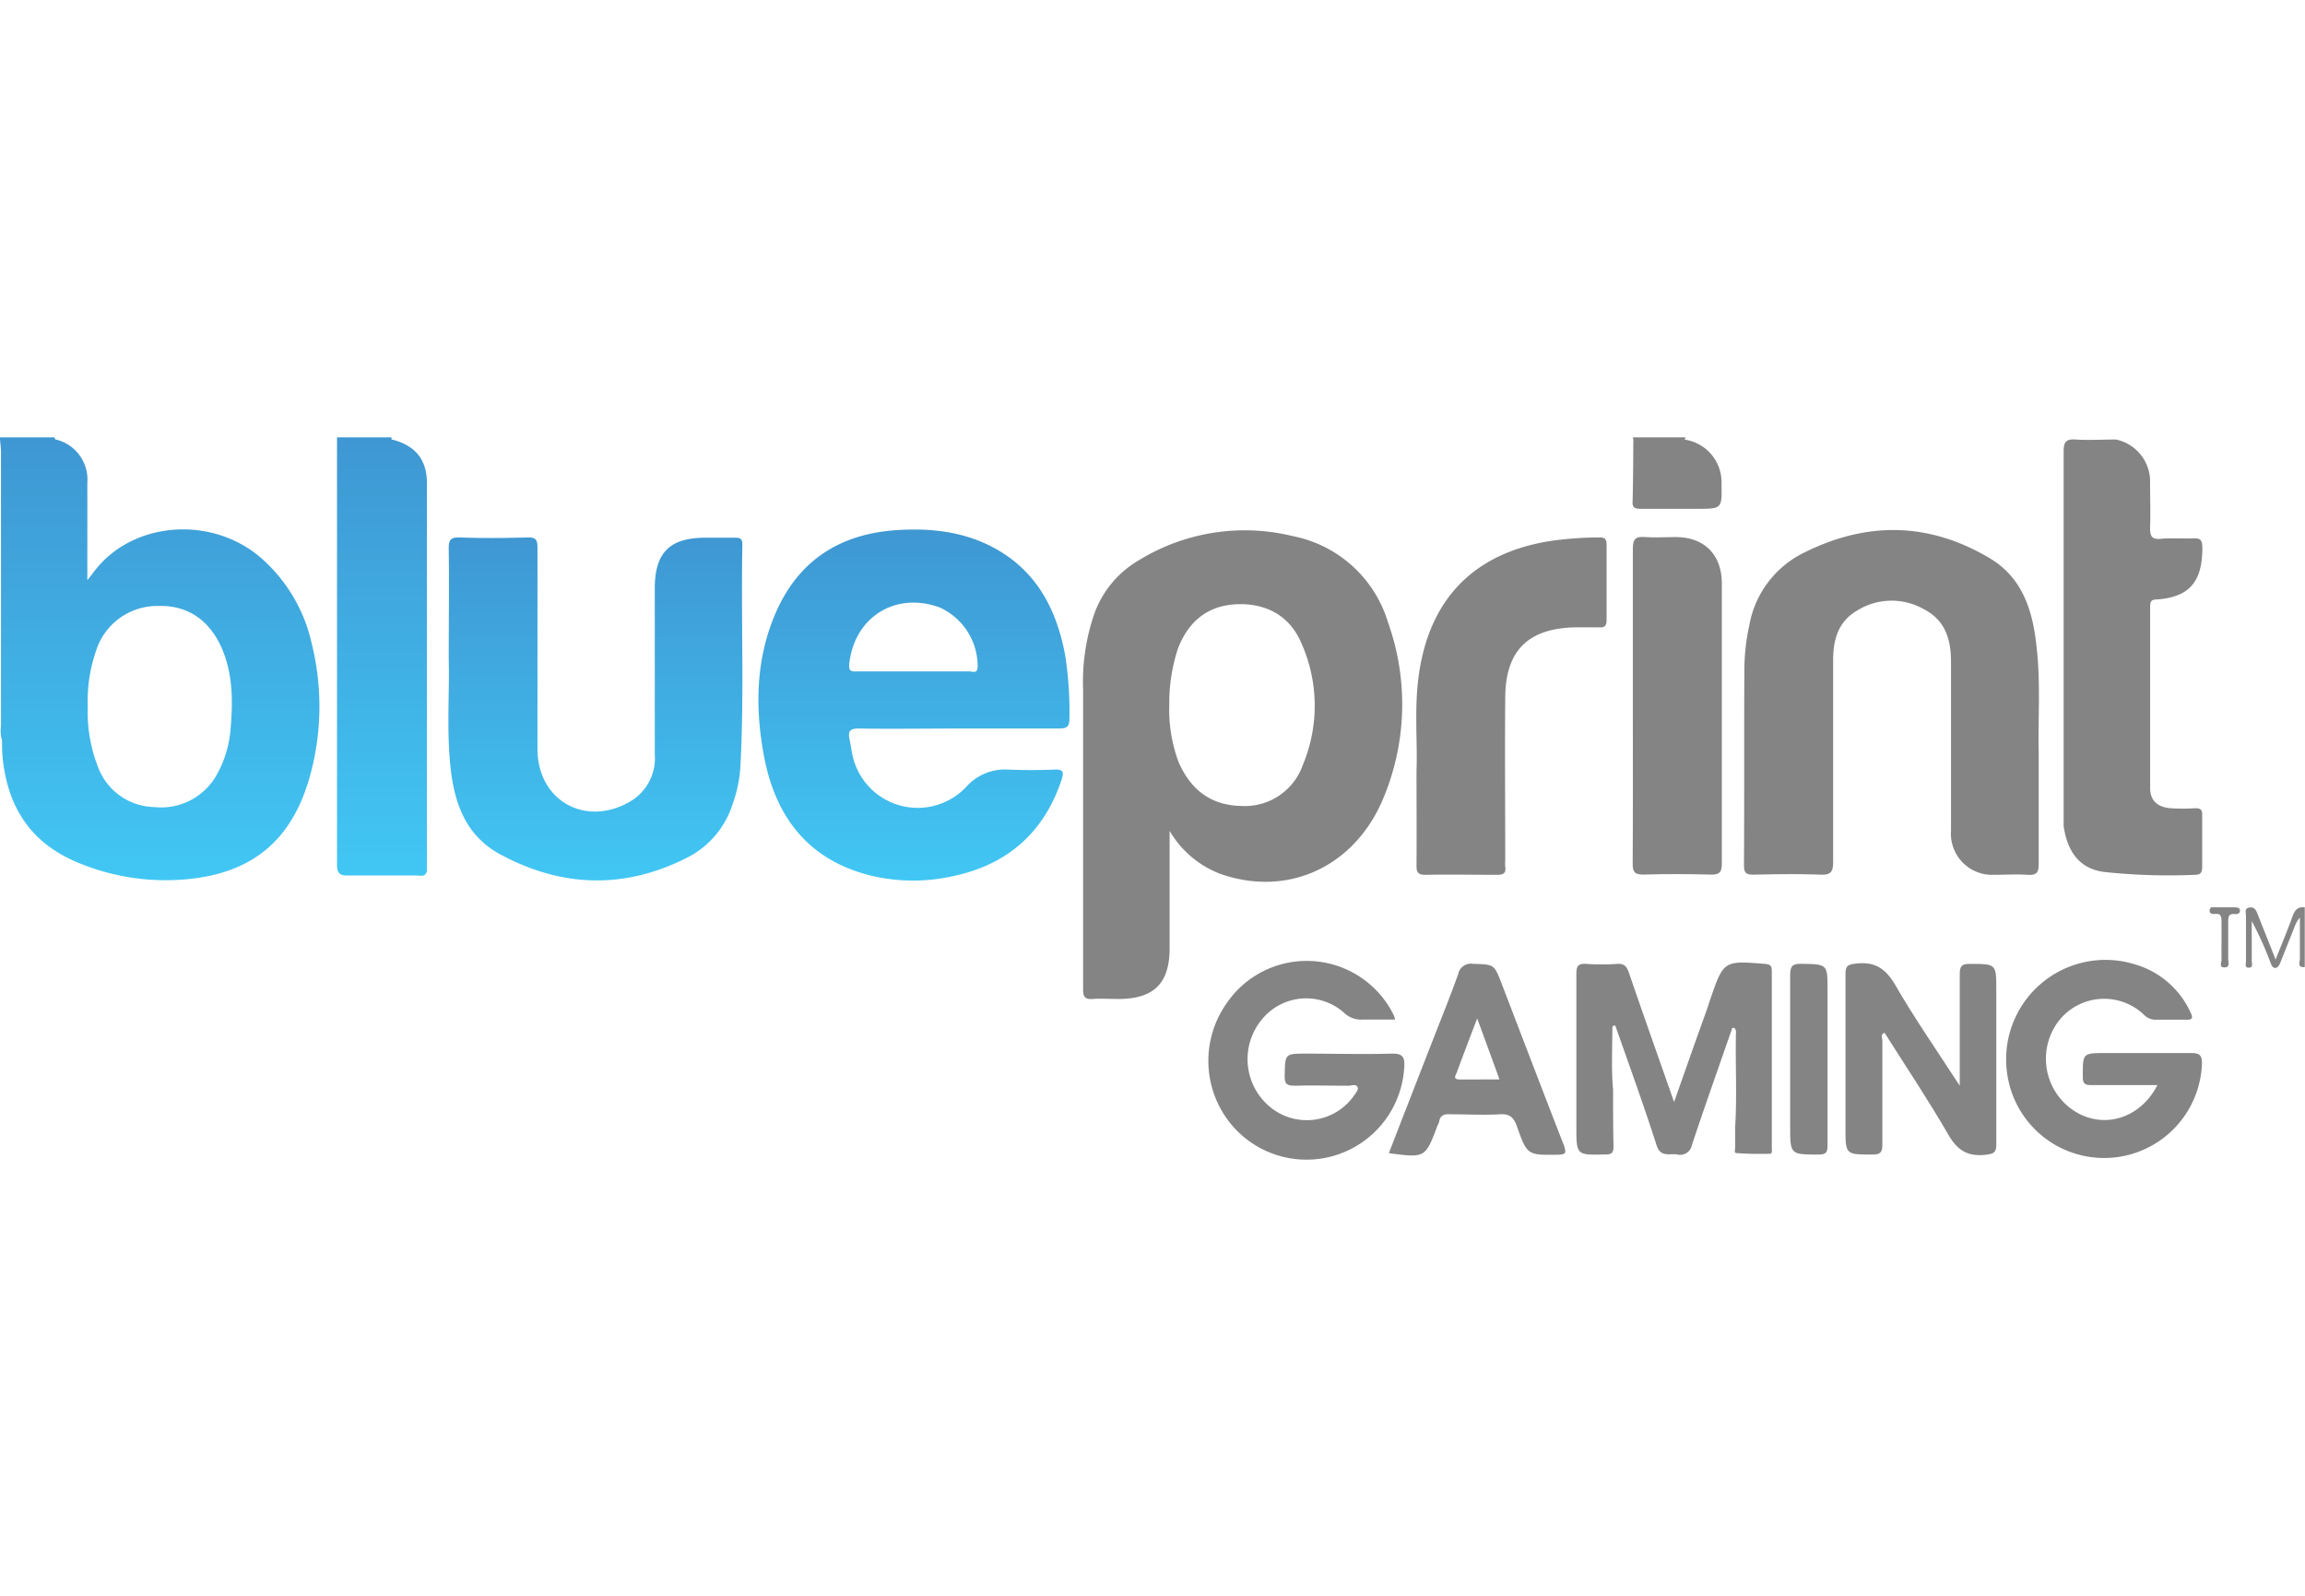 <?xml version="1.0"?>
<svg xmlns="http://www.w3.org/2000/svg" xmlns:xlink="http://www.w3.org/1999/xlink" viewBox="0 0 280 87.59" width="130" height="90"><defs><style>.cls-1{fill:#848484;}.cls-2{fill:url(#&#x411;&#x435;&#x437;&#x44B;&#x43C;&#x44F;&#x43D;&#x43D;&#x44B;&#x439;_&#x433;&#x440;&#x430;&#x434;&#x438;&#x435;&#x43D;&#x442;_6);}.cls-3{fill:url(#&#x411;&#x435;&#x437;&#x44B;&#x43C;&#x44F;&#x43D;&#x43D;&#x44B;&#x439;_&#x433;&#x440;&#x430;&#x434;&#x438;&#x435;&#x43D;&#x442;_6-2);}.cls-4{fill:url(#&#x411;&#x435;&#x437;&#x44B;&#x43C;&#x44F;&#x43D;&#x43D;&#x44B;&#x439;_&#x433;&#x440;&#x430;&#x434;&#x438;&#x435;&#x43D;&#x442;_6-3);}.cls-5{fill:url(#&#x411;&#x435;&#x437;&#x44B;&#x43C;&#x44F;&#x43D;&#x43D;&#x44B;&#x439;_&#x433;&#x440;&#x430;&#x434;&#x438;&#x435;&#x43D;&#x442;_6-4);}</style><linearGradient id="&#x411;&#x435;&#x437;&#x44B;&#x43C;&#x44F;&#x43D;&#x43D;&#x44B;&#x439;_&#x433;&#x440;&#x430;&#x434;&#x438;&#x435;&#x43D;&#x442;_6" x1="72.32" y1="12.16" x2="72.32" y2="53.84" gradientUnits="userSpaceOnUse"><stop offset="0" stop-color="#3f97d2"/><stop offset="1" stop-color="#41c7f4"/></linearGradient><linearGradient id="&#x411;&#x435;&#x437;&#x44B;&#x43C;&#x44F;&#x43D;&#x43D;&#x44B;&#x439;_&#x433;&#x440;&#x430;&#x434;&#x438;&#x435;&#x43D;&#x442;_6-2" x1="46.37" y1="0" x2="46.37" y2="53.23" xlink:href="#&#x411;&#x435;&#x437;&#x44B;&#x43C;&#x44F;&#x43D;&#x43D;&#x44B;&#x439;_&#x433;&#x440;&#x430;&#x434;&#x438;&#x435;&#x43D;&#x442;_6"/><linearGradient id="&#x411;&#x435;&#x437;&#x44B;&#x43C;&#x44F;&#x43D;&#x43D;&#x44B;&#x439;_&#x433;&#x440;&#x430;&#x434;&#x438;&#x435;&#x43D;&#x442;_6-3" x1="19.4" y1="0" x2="19.4" y2="53.84" xlink:href="#&#x411;&#x435;&#x437;&#x44B;&#x43C;&#x44F;&#x43D;&#x43D;&#x44B;&#x439;_&#x433;&#x440;&#x430;&#x434;&#x438;&#x435;&#x43D;&#x442;_6"/><linearGradient id="&#x411;&#x435;&#x437;&#x44B;&#x43C;&#x44F;&#x43D;&#x43D;&#x44B;&#x439;_&#x433;&#x440;&#x430;&#x434;&#x438;&#x435;&#x43D;&#x442;_6-4" x1="111.02" y1="11.25" x2="111.02" y2="53.91" xlink:href="#&#x411;&#x435;&#x437;&#x44B;&#x43C;&#x44F;&#x43D;&#x43D;&#x44B;&#x439;_&#x433;&#x440;&#x430;&#x434;&#x438;&#x435;&#x43D;&#x442;_6"/></defs><g id="&#x421;&#x43B;&#x43E;&#x439;_2" data-name="&#x421;&#x43B;&#x43E;&#x439; 2"><g id="&#x421;&#x43B;&#x43E;&#x439;_1-2" data-name="&#x421;&#x43B;&#x43E;&#x439; 1"><path class="cls-1" d="M278.5,58.14c-.6,1.69-1.3,3.34-2.07,5.29-.82-2.08-1.53-3.85-2.23-5.63-.18-.45-.41-.8-1-.68s-.37.62-.37,1c0,1.84,0,3.68,0,5.52,0,.3-.2.81.36.78s.34-.52.34-.84c0-1.61,0-3.22,0-4.83a41.52,41.52,0,0,1,2.28,5.06c.11.27.22.61.54.64s.53-.33.66-.66c.6-1.53,1.2-3,1.81-4.56a3.3,3.3,0,0,1,.56-.89c0,1.79,0,3.38,0,5,0,.38-.35,1.11.59,1V57.08C279.18,57,278.78,57.37,278.5,58.14Z"/><path class="cls-1" d="M204.7,0a.33.33,0,0,1,0,.24,8.55,8.55,0,0,1-6.33,0V0Z"/><path class="cls-1" d="M247.65,38.11c0,5.16,0,9.44,0,13.72,0,1.08-.3,1.37-1.33,1.31-1.39-.09-2.79,0-4.18,0A5,5,0,0,1,237,47.75q0-10.24,0-20.47c0-2.77-.71-5.11-3.38-6.45a7.92,7.92,0,0,0-8.11.26c-2.28,1.37-2.83,3.59-2.83,6,0,8.16,0,16.33,0,24.49,0,1.25-.32,1.59-1.56,1.54-2.69-.1-5.38-.06-8.06,0-.86,0-1.21-.13-1.21-1.12.05-8,0-15.93.05-23.9a25.15,25.15,0,0,1,.58-5.18,12.21,12.21,0,0,1,6.84-9c7.61-3.74,15.06-3.58,22.35.74,4.05,2.4,5.26,6.43,5.72,10.76C247.91,29.92,247.55,34.46,247.65,38.11Z"/><path class="cls-1" d="M250.68,47.24q0-15.19,0-30.41c0-5,0-10,0-15.06,0-1.12.2-1.59,1.44-1.51,1.63.11,3.27,0,4.91,0a5.21,5.21,0,0,1,4.15,5.28c0,1.79.07,3.58,0,5.37,0,1.06.15,1.53,1.34,1.41s2.59,0,3.87-.05c1-.07,1.13.3,1.14,1.18,0,4.07-1.57,5.95-5.5,6.24-.64,0-.84.19-.84.84,0,7.36,0,14.73,0,22.09,0,1.48.86,2.29,2.47,2.43a22.8,22.8,0,0,0,3,0c.64,0,.87.16.85.83,0,2.09,0,4.18,0,6.26,0,.67-.14,1-.89,1a74.57,74.57,0,0,1-10.88-.33C252.81,52.48,251.19,50.59,250.68,47.24Z"/><path class="cls-1" d="M172.07,40.47c.14-3.37-.29-7.46.27-11.53,1.29-9.42,6.83-15,16.25-16.39a44.58,44.58,0,0,1,5.65-.4c.72,0,.93.19.92.92,0,3,0,6.07,0,9.11,0,.74-.24.94-.94.9-1,0-2,0-3,0-5.61.16-8.32,2.84-8.37,8.45-.06,6.62,0,13.24,0,19.87a4.56,4.56,0,0,0,0,.74c.13.83-.26,1-1,1-2.88,0-5.77-.06-8.66,0-1,0-1.13-.34-1.12-1.21C172.1,48.35,172.07,44.76,172.07,40.47Z"/><path class="cls-1" d="M198.35,32.53c0-6.32,0-12.64,0-19,0-1.22.36-1.51,1.49-1.42s2.48,0,3.73,0c3.46,0,5.58,2.14,5.59,5.6q0,9.48,0,19c0,5,0,10,0,15.08,0,1-.27,1.35-1.32,1.32-2.74-.07-5.48-.08-8.21,0-1.09,0-1.3-.33-1.3-1.34C198.37,45.38,198.35,39,198.35,32.53Z"/><path class="cls-1" d="M210.43,71.74c-1.64,4.73-3.32,9.45-4.9,14.2a1.46,1.46,0,0,1-1.84,1.16c-.95-.12-2,.38-2.47-1.15-1.56-4.86-3.3-9.66-5-14.49a.28.28,0,0,0-.36.31c0,2.5-.14,5,.09,7.48,0,2.29,0,4.58.05,6.86,0,.8-.2,1-1,1-3.51.08-3.51.1-3.51-3.39,0-6.17,0-12.34,0-18.51,0-1,.21-1.32,1.22-1.25a25.8,25.8,0,0,0,3.73,0c.88-.06,1.17.32,1.44,1.09,1.76,5.15,3.59,10.29,5.48,15.69,1.38-3.91,2.67-7.59,4-11.27.13-.38.24-.76.37-1.13,1.65-4.8,1.65-4.78,6.7-4.38.69.06.8.31.8.9q0,10.68,0,21.35c0,.29.09.8-.18.81a40.8,40.8,0,0,1-4.14-.08c-.28,0-.12-.53-.13-.81,0-.79,0-1.59,0-2.38.24-3.86,0-7.71.1-11.57C210.83,71.93,210.79,71.67,210.43,71.74Z"/><path class="cls-1" d="M169.47,70.72c-1.39,0-2.63,0-3.87,0a3,3,0,0,1-2.37-.86,6.93,6.93,0,0,0-10,.92,7.54,7.54,0,0,0,1.28,10.74A7,7,0,0,0,164.45,80c.22-.32.58-.77.49-1-.18-.53-.78-.23-1.18-.24-2.14,0-4.29-.06-6.42,0-1,0-1.3-.17-1.28-1.21.05-2.69,0-2.69,2.62-2.69,3.44,0,6.88.1,10.31,0,1.54-.06,1.68.56,1.58,1.8a11.89,11.89,0,0,1-21.61,6,12.11,12.11,0,0,1,0-13.85,11.77,11.77,0,0,1,20.38,1.45A3.47,3.47,0,0,1,169.47,70.72Z"/><path class="cls-1" d="M262.07,78.68c-2.81,0-5.44,0-8.06,0-.8,0-1-.23-1-1,0-2.89-.07-2.89,2.85-2.89,3.44,0,6.87,0,10.3,0,1.05,0,1.34.26,1.32,1.32a11.89,11.89,0,0,1-23.65,1.23A12.07,12.07,0,0,1,259.29,64a10.72,10.72,0,0,1,6.8,5.84c.42.84.09.92-.62.9-1.19,0-2.39,0-3.58,0a1.9,1.9,0,0,1-1.44-.59A7,7,0,0,0,250,71a7.56,7.56,0,0,0,2,10.84C255.53,84.09,260,82.75,262.07,78.68Z"/><path class="cls-1" d="M238.06,78.76c0-4.84,0-9.2,0-13.56,0-1,.27-1.25,1.24-1.24,3.2,0,3.2,0,3.2,3.13,0,6.27,0,12.54,0,18.8,0,1-.31,1.13-1.24,1.25-2.19.27-3.48-.5-4.6-2.46-2.42-4.2-5.14-8.24-7.73-12.35-.56.2-.27.61-.27.89,0,4.23,0,8.46,0,12.69,0,1-.29,1.22-1.25,1.21-3.23,0-3.23,0-3.23-3.24,0-6.22,0-12.43,0-18.65,0-1,.22-1.18,1.2-1.3,2.32-.29,3.65.55,4.84,2.58C232.56,70.57,235.26,74.44,238.06,78.76Z"/><path class="cls-1" d="M222,75.48c0,3.48,0,7,0,10.44,0,.84-.08,1.21-1.09,1.2-3.45,0-3.45,0-3.45-3.45,0-6.11,0-12.23,0-18.34,0-1.14.3-1.4,1.4-1.38C222,64,222,64,222,67.13Z"/><path class="cls-1" d="M198.41.29l6.33,0a5.23,5.23,0,0,1,4.38,5.39c.06,3,.06,3-3,3-2.29,0-4.58,0-6.86,0-.7,0-1-.18-.94-.92C198.39,5.25,198.39,2.77,198.41.29Z"/><path class="cls-1" d="M269.86,61.22c0-.75,0-1.49,0-2.24s0-1.2-.9-1.08c-.29,0-.62-.08-.54-.5s.35-.31.59-.31c.79,0,1.59,0,2.38,0,.31,0,.67,0,.71.36s-.29.5-.61.46c-.84-.11-.82.41-.82,1,0,1.49,0,3,0,4.48,0,.38.26,1-.45,1s-.35-.6-.36-1C269.84,62.71,269.86,62,269.86,61.22Z"/><path class="cls-1" d="M168.61,22.48A15.11,15.11,0,0,0,157.06,12a24.56,24.56,0,0,0-18.67,2.9,12.35,12.35,0,0,0-5.49,6.62,25.41,25.41,0,0,0-1.33,9.1q0,14.64,0,29.27c0,2.39,0,4.78,0,7.17,0,.93.25,1.23,1.17,1.16s2.09,0,3.13,0c4.29,0,6.21-1.9,6.21-6.16V47.8A12.11,12.11,0,0,0,148.18,53c8,2.86,16.11-.62,19.7-8.79A29.53,29.53,0,0,0,168.61,22.48ZM158.27,39.77a7.47,7.47,0,0,1-7.57,5c-3.7-.09-6.12-2.06-7.54-5.35a18.3,18.3,0,0,1-1.12-7,21,21,0,0,1,1.07-6.82c1.26-3.2,3.51-5.13,7-5.32s6.47,1.25,7.94,4.64A18.64,18.64,0,0,1,158.27,39.77Z"/><path class="cls-2" d="M90.18,13c0-.7-.3-.82-.9-.81-1.19,0-2.38,0-3.58,0-4.35,0-6.16,1.81-6.16,6.15q0,10.08,0,20.15a6.09,6.09,0,0,1-3,5.75c-5.42,3.15-11.23-.11-11.25-6.36q0-12.24,0-24.49c0-1-.24-1.25-1.22-1.23-2.74.07-5.48.1-8.21,0-1.19-.05-1.37.37-1.35,1.43.06,4.23,0,8.46,0,13.5.11,3.77-.27,8.36.21,12.92.46,4.4,1.83,8.37,6.07,10.66,7.45,4,15,4.24,22.57.44A11,11,0,0,0,89,44.53a16.32,16.32,0,0,0,.93-4.36C90.43,31.12,90,22.06,90.18,13Z"/><path class="cls-3" d="M47.55.25a.69.69,0,0,0,0-.25H40.94q0,26,0,51.91c0,1.12.4,1.33,1.39,1.31,2.78,0,5.56,0,8.35,0,.37,0,.81.18,1.08-.27a1,1,0,0,0,.1-.27q0-23.64,0-47.29C51.8,2.6,50.36.93,47.55.25Z"/><path class="cls-4" d="M31.77,14.7c-5.8-5.09-15.1-4.59-19.9,1.05-.4.47-.77,1-1.26,1.6,0-4.1,0-8,0-11.84A5,5,0,0,0,6.69.24h0A.24.24,0,0,0,6.57,0H0C0,.59.12,1.18.12,1.77q0,16.65,0,33.3a4.25,4.25,0,0,0,.13,1.77c0,.69,0,1.39.07,2.08C.94,45,3.79,49.34,9.57,51.7a27.61,27.61,0,0,0,12.84,2c8.17-.67,13.06-4.7,15.25-12.58a31.72,31.72,0,0,0,.2-16.1A19.36,19.36,0,0,0,31.77,14.7ZM28,35.53a13.41,13.41,0,0,1-1.63,5.38,7.72,7.72,0,0,1-7.61,4A7.46,7.46,0,0,1,12,40.28a18.38,18.38,0,0,1-1.34-7.58,18.69,18.69,0,0,1,1-6.75,7.8,7.8,0,0,1,7.57-5.47c3.47-.11,6.17,1.65,7.69,5.08C28.32,28.77,28.3,32.14,28,35.53Z"/><path class="cls-5" d="M104.3,35.37c4,.06,8.06,0,12.09,0s8.16,0,12.24,0c1,0,1.29-.25,1.28-1.24a44.39,44.39,0,0,0-.53-7.73c-1-5.27-3.25-9.81-8.07-12.66-3.88-2.28-8.15-2.77-12.54-2.46-7,.5-12,3.89-14.7,10.41-2.28,5.51-2.34,11.28-1.27,17,1.39,7.44,5.42,12.72,13.1,14.57a22,22,0,0,0,9.49.12c6.74-1.32,11.35-5.16,13.56-11.77.33-1,.19-1.3-.9-1.25-1.84.07-3.69.07-5.53,0a6.29,6.29,0,0,0-5.15,2.1A8.1,8.1,0,0,1,103.65,39c-.21-.77-.28-1.57-.46-2.34C103,35.67,103.27,35.36,104.3,35.37Zm-1.13-7.93c.66-5.65,5.65-8.74,11-6.77a7.85,7.85,0,0,1,4.59,7.26c-.07.81-.61.5-1,.5-2.29,0-4.58,0-6.87,0s-4.58,0-6.87,0C103.26,28.48,103.08,28.23,103.17,27.44Z"/><path class="cls-1" d="M190,86.07c-2.55-6.55-5.06-13.13-7.58-19.69-.92-2.41-.92-2.34-3.5-2.43a1.57,1.57,0,0,0-1.79,1.26c-1,2.79-2.12,5.55-3.2,8.32q-2.61,6.69-5.22,13.42c4.43.59,4.43.59,5.92-3.38a1.59,1.59,0,0,0,.18-.4c.12-.84.66-1,1.39-.94,2,0,4,.11,6,0,1.25-.08,1.69.42,2.08,1.5,1.24,3.5,1.29,3.46,5,3.41C190.15,87.1,190.3,87,190,86.07ZM177.33,78c-.92,0-.48-.54-.36-.87.76-2.08,1.56-4.15,2.47-6.55.95,2.58,1.79,4.89,2.71,7.41C180.43,78,178.88,78,177.33,78Z"/></g></g></svg>
